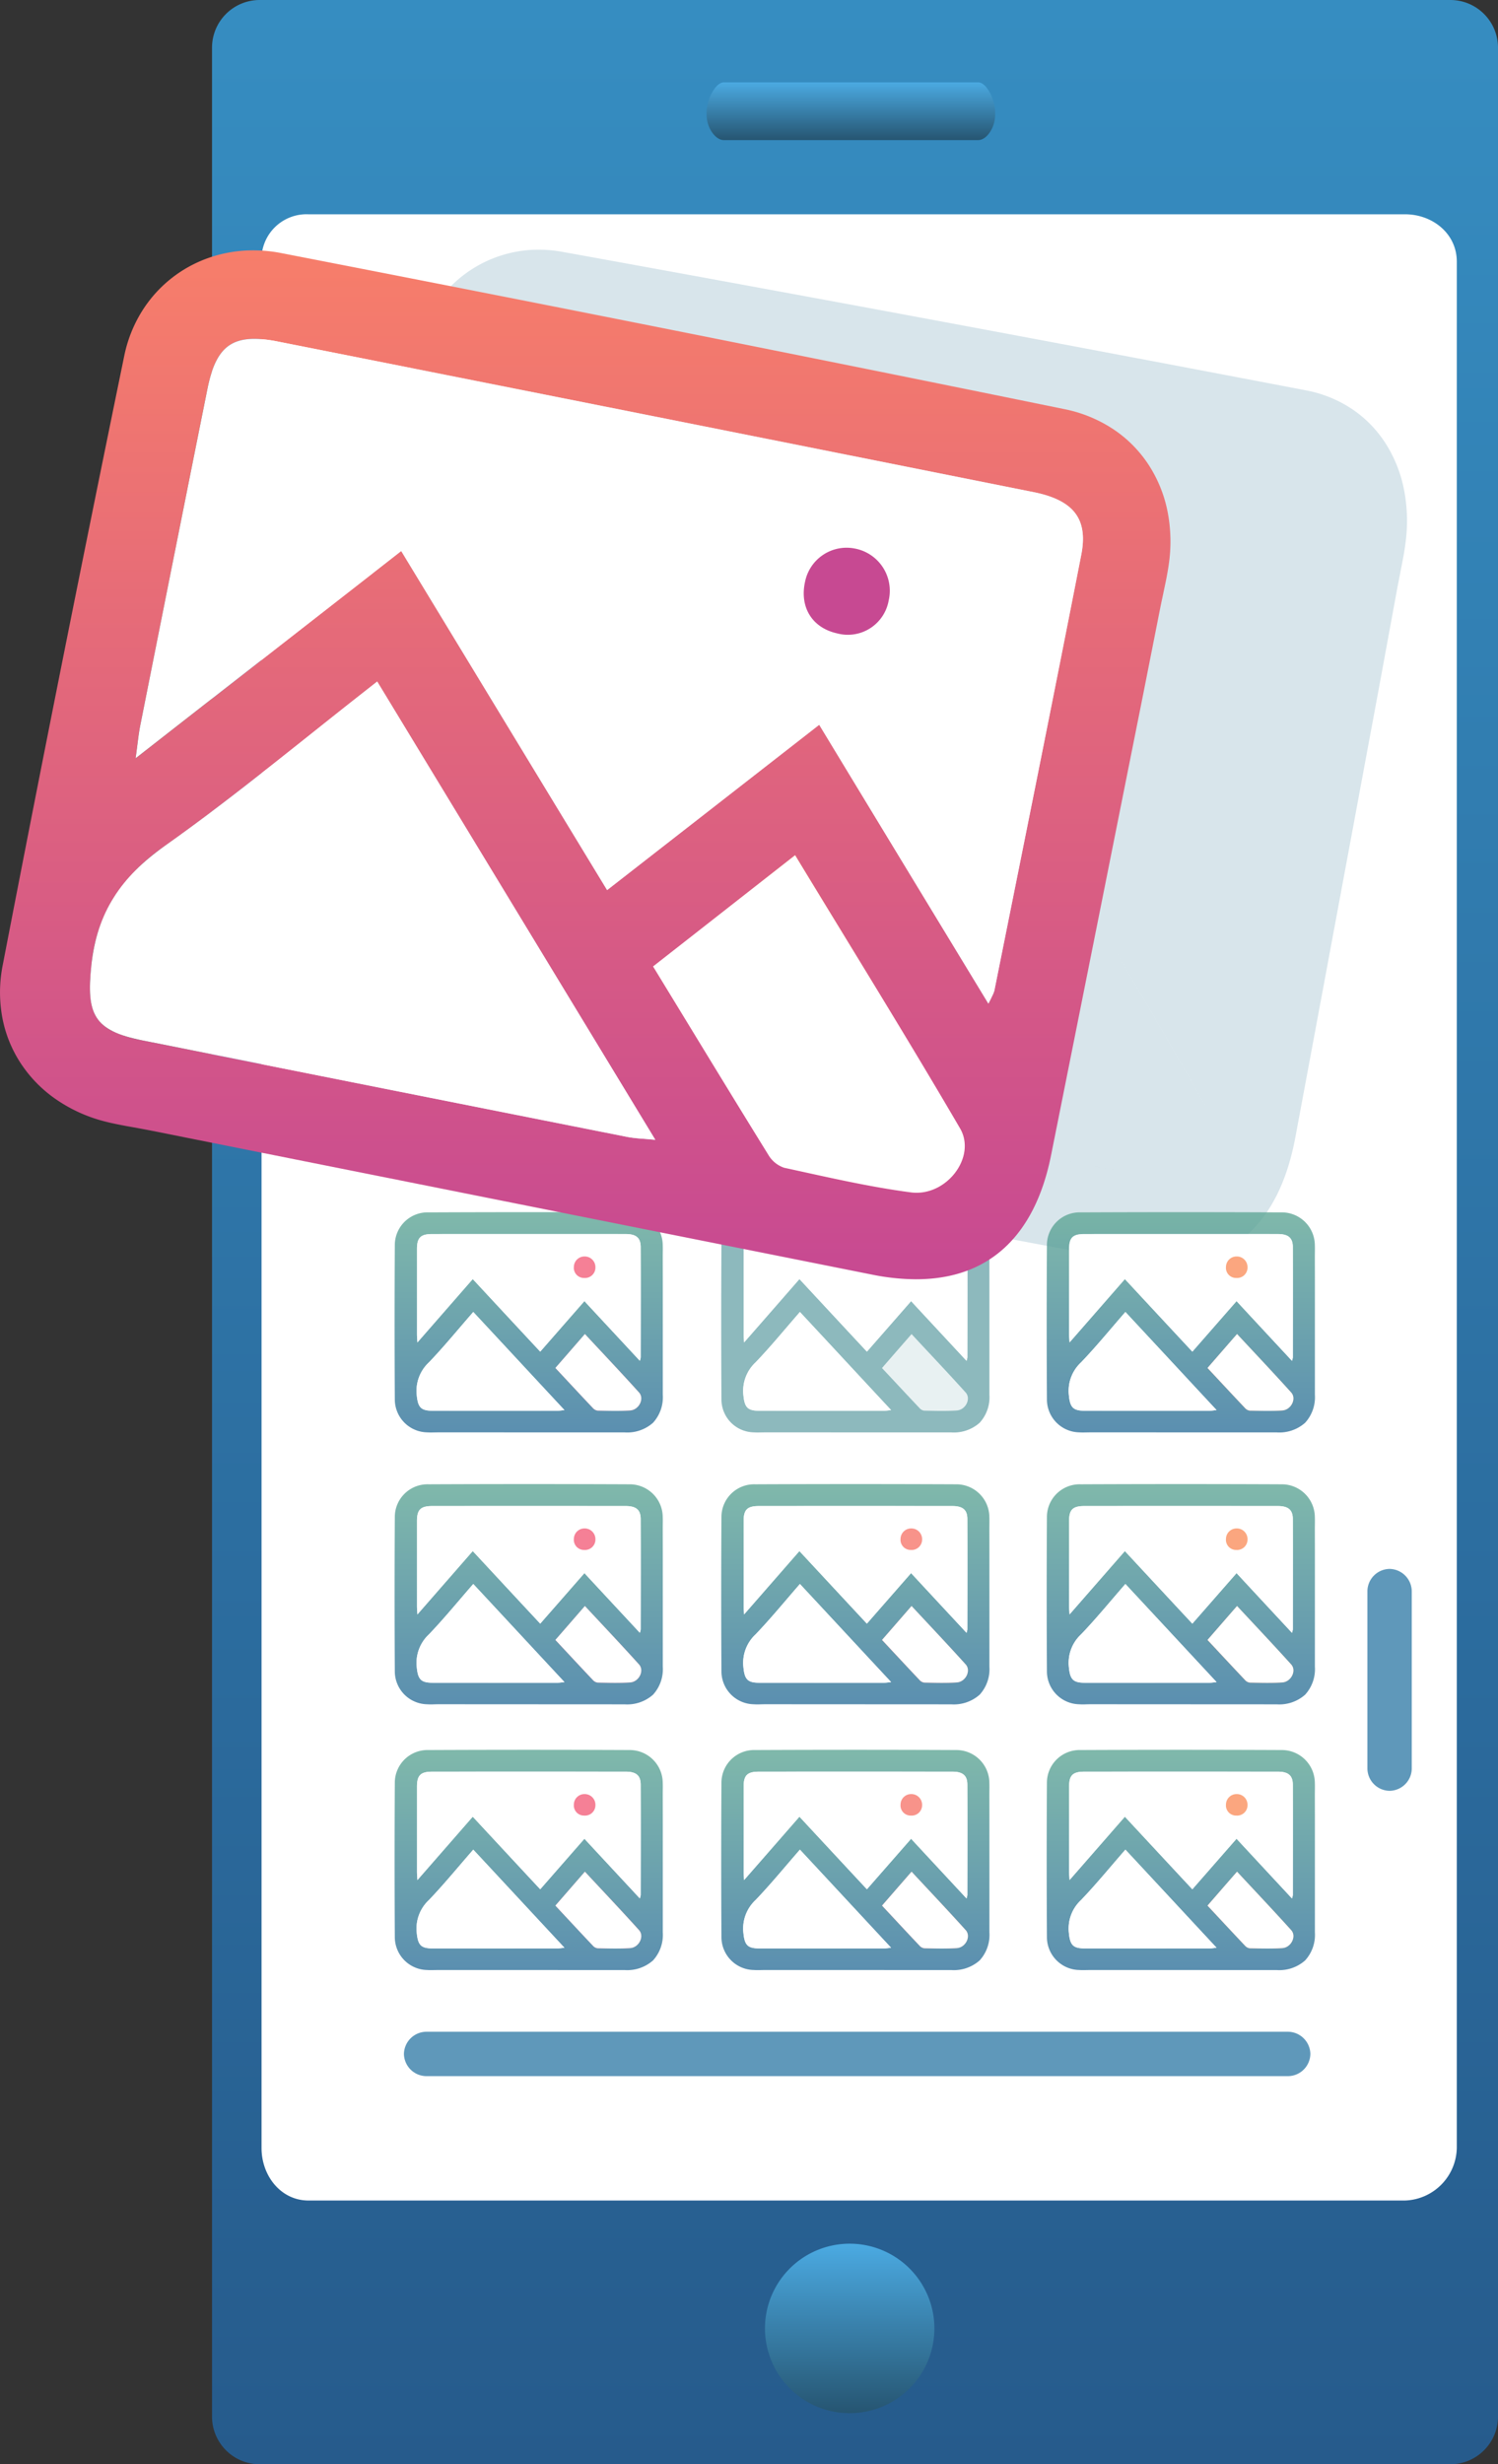 <svg xmlns="http://www.w3.org/2000/svg" xmlns:xlink="http://www.w3.org/1999/xlink" width="298.331" height="490.627" viewBox="0 0 298.331 490.627">
  <rect x="0" y="0" width="298.331" height="490.627" fill="#333333" stroke="none"/>
  <defs>
    <linearGradient id="linear-gradient" x1="0.5" x2="0.5" y2="1" gradientUnits="objectBoundingBox">
      <stop offset="0" stop-color="#368dc1"/>
      <stop offset="1" stop-color="#265b8c"/>
    </linearGradient>
    <linearGradient id="linear-gradient-2" x1="0.5" x2="0.5" y2="1" gradientUnits="objectBoundingBox">
      <stop offset="0" stop-color="#4baae2"/>
      <stop offset="1" stop-color="#265571"/>
    </linearGradient>
    <linearGradient id="linear-gradient-4" x1="-1.653" y1="13.826" x2="4.94" y2="-26.966" gradientUnits="objectBoundingBox">
      <stop offset="0" stop-color="#f15383"/>
      <stop offset="1" stop-color="#feaa50"/>
    </linearGradient>
    <linearGradient id="linear-gradient-6" x1="0.5" x2="0.5" y2="1" gradientUnits="objectBoundingBox">
      <stop offset="0" stop-color="#60a796"/>
      <stop offset="1" stop-color="#32739c"/>
    </linearGradient>
    <linearGradient id="linear-gradient-7" x1="0.045" y1="0.504" x2="4.454" y2="0.472" xlink:href="#linear-gradient-4"/>
    <linearGradient id="linear-gradient-8" x1="-7.772" y1="0.548" x2="47.092" y2="0.229" xlink:href="#linear-gradient-4"/>
    <linearGradient id="linear-gradient-9" x1="-22.905" y1="0.636" x2="31.96" y2="0.317" xlink:href="#linear-gradient-4"/>
    <linearGradient id="linear-gradient-11" x1="-2.387" y1="0.521" x2="2.022" y2="0.49" xlink:href="#linear-gradient-4"/>
    <linearGradient id="linear-gradient-12" x1="-38.035" y1="0.724" x2="16.83" y2="0.405" xlink:href="#linear-gradient-4"/>
    <linearGradient id="linear-gradient-14" x1="0.045" y1="0.504" x2="4.454" y2="0.473" xlink:href="#linear-gradient-4"/>
    <linearGradient id="linear-gradient-15" x1="-7.772" y1="0.548" x2="47.092" y2="0.229" xlink:href="#linear-gradient-4"/>
    <linearGradient id="linear-gradient-17" x1="-1.171" y1="0.512" x2="3.238" y2="0.481" xlink:href="#linear-gradient-4"/>
    <linearGradient id="linear-gradient-18" x1="-22.905" y1="0.636" x2="31.96" y2="0.317" xlink:href="#linear-gradient-4"/>
    <linearGradient id="linear-gradient-20" x1="-2.387" y1="0.521" x2="2.022" y2="0.49" xlink:href="#linear-gradient-4"/>
    <linearGradient id="linear-gradient-21" x1="-38.035" y1="0.724" x2="16.83" y2="0.405" xlink:href="#linear-gradient-4"/>
    <linearGradient id="linear-gradient-23" x1="0.045" y1="0.503" x2="4.454" y2="0.472" xlink:href="#linear-gradient-4"/>
    <linearGradient id="linear-gradient-24" x1="-7.772" y1="0.549" x2="47.092" y2="0.23" xlink:href="#linear-gradient-4"/>
    <linearGradient id="linear-gradient-26" x1="-1.171" y1="0.512" x2="3.238" y2="0.481" xlink:href="#linear-gradient-4"/>
    <linearGradient id="linear-gradient-27" x1="-22.905" y1="0.637" x2="31.96" y2="0.318" xlink:href="#linear-gradient-4"/>
    <linearGradient id="linear-gradient-29" x1="-2.387" y1="0.521" x2="2.022" y2="0.489" xlink:href="#linear-gradient-4"/>
    <linearGradient id="linear-gradient-30" x1="-38.035" y1="0.725" x2="16.83" y2="0.406" xlink:href="#linear-gradient-4"/>
    <linearGradient id="linear-gradient-31" x1="0.5" x2="0.5" y2="1" gradientUnits="objectBoundingBox">
      <stop offset="0" stop-color="#f77e6a"/>
      <stop offset="1" stop-color="#c74992"/>
    </linearGradient>
    <linearGradient id="linear-gradient-32" x1="0.531" y1="0.429" x2="0.66" y2="0.136" xlink:href="#linear-gradient-4"/>
  </defs>
  <g id="Raggruppa_66" data-name="Raggruppa 66" transform="translate(-1118.789 -2040.288)">
    <path id="Path" d="M256.107,481.138a9.492,9.492,0,0,1-9.493,9.489H9.493A9.492,9.492,0,0,1,0,481.138V9.489A9.492,9.492,0,0,1,9.493,0h237.12a9.492,9.492,0,0,1,9.493,9.489Z" transform="translate(1161.013 2040.288)" fill="url(#linear-gradient)"/>
    <path id="Path-2" data-name="Path" d="M238.04,384.994a10.679,10.679,0,0,1-10.311,10.459H9.35c-5.508,0-9.35-4.923-9.35-10.459V9.407A8.973,8.973,0,0,1,9.35,0H227.729c5.508,0,10.311,3.871,10.311,9.407Z" transform="translate(1170.874 2082.952)" fill="#fff"/>
    <path id="Path-3" data-name="Path" d="M57.461,5.965c0-2.553-1.7-5.965-3.352-5.965H3.4C1.758,0,0,3.411,0,5.965v.521c0,2.553,1.758,5,3.4,5H54.109c1.645,0,3.352-2.451,3.352-5Z" transform="translate(1259.513 2056.692)" fill="url(#linear-gradient-2)"/>
    <path id="Path-4" data-name="Path" d="M33.743,16.863A16.871,16.871,0,1,0,16.871,33.726,16.865,16.865,0,0,0,33.743,16.863Z" transform="translate(1271.132 2487.016)" fill="url(#linear-gradient-2)"/>
    <path id="Exclusion_52" data-name="Exclusion 52" d="M172.519,202h0a41.583,41.583,0,0,1-7.449-.725L28.587,175.808c-1.309-.242-2.517-.447-3.422-.6l-.025,0-.063-.01-.038-.007c-2.008-.339-3.742-.631-5.514-1.085a27.391,27.391,0,0,1-9.078-4.236,24.836,24.836,0,0,1-6.523-6.923,25.181,25.181,0,0,1-3.48-8.993A29.2,29.2,0,0,1,.5,143.5C7.586,104.032,15.2,63.022,23.138,21.606a28.491,28.491,0,0,1,3.239-8.821,26.064,26.064,0,0,1,5.617-6.822A24.56,24.56,0,0,1,48.086,0a26.671,26.671,0,0,1,4.682.427c49.627,8.98,99.456,18.26,148.1,27.581a24.663,24.663,0,0,1,9.3,3.8,23.461,23.461,0,0,1,6.632,6.867,26.627,26.627,0,0,1,3.617,9.188,32.66,32.66,0,0,1,.251,10.76c-.233,1.792-.577,3.5-.975,5.481l0,.01,0,.017,0,.025-.012.065-.007.031-.007.033-.011.058,0,.024,0,.008-.014.068-.006.028-.02.1c-.16.8-.36,1.791-.553,2.815l-3.315,18.033-1.215,6.556-2.262,12.167-.009.051-.231,1.243-.022.113-.616,3.312,0,.017c-4.949,26.641-9.08,48.836-12.631,67.851-1.538,8.256-4.565,14.6-9,18.866S179.531,202,172.519,202Zm-27.141-24.077h0a6.783,6.783,0,0,0,.827,1.07A7.3,7.3,0,0,1,145.378,177.923Zm-6.172-10.385h0c2.422,4.106,4.37,7.38,6.131,10.3-2.338-3.915-4.343-7.285-6.131-10.3Zm-21.251-2.419h0l.157.27.622,1.064.011.018.17.292c1.987,3.4,3.685,6.3,5.048,8.606l-.1-.173-.043-.073q-.165-.283-.332-.566l-.031-.053-.072-.122-.538-.917-.092-.157-.725-1.236-.041-.07C120.451,169.384,119.283,167.389,117.955,165.118ZM95.016,170.53l.075.014.468.087.027.006.76.142c7.728,1.441,15.028,2.8,22.372,4.161a23.322,23.322,0,0,0,3.1.3l-.138-.008h-.014a23.954,23.954,0,0,1-2.939-.286C110.848,173.482,102.8,171.981,95.016,170.53Zm67.876-31c7.277,12.355,12.939,22.051,18.669,32.2C175.411,160.811,168.966,149.835,162.892,139.529Zm-80.218,28.7h0l2.252.418ZM17.209,143.984c-.311,3.586-.222,5.884.3,7.683C16.989,149.847,16.9,147.549,17.209,143.984Zm53.944-58.65c-3.983,3.377-7.993,6.846-11.532,9.907l-.006,0-.033.028,0,0-.169.147-.043.037-.136.118-.152.131-.089.077-.018.015-.078.068c-4.526,3.917-9.655,8.356-14.7,12.581,5.045-4.226,10.031-8.539,14.853-12.711l.091-.079.057-.049.066-.057.048-.041.261-.226.1-.085.1-.083.007-.006.175-.151C63.377,92,67.266,88.632,71.153,85.335ZM166.8,60.544a9.131,9.131,0,0,1,1,6.329,8.569,8.569,0,0,1-3.978,5.947,8.6,8.6,0,0,0,3.988-5.937A9.157,9.157,0,0,0,166.8,60.544Z" transform="translate(1178 2090)" fill="#1d648a" opacity="0.17"/>
    <path id="Path-5" data-name="Path" d="M0,0C4.622.96,9.254,1.92,13.917,2.665,9.264,1.92,4.632.96,0,0Z" transform="translate(1330.305 2271.189)" opacity="0.17" fill="url(#linear-gradient-4)"/>
    <path id="Path-6" data-name="Path" d="M0,2.7A10.181,10.181,0,0,0,3.173,0,10.181,10.181,0,0,1,0,2.7Z" transform="translate(1355.139 2271.026)" opacity="0.17" fill="url(#linear-gradient-4)"/>
    <path id="Exclusion_55" data-name="Exclusion 55" d="M7.238,43.866c-.29,0-.525-.007-.74-.023A6.566,6.566,0,0,1,.047,37.26c-.062-10.194-.062-20.527,0-30.711A6.512,6.512,0,0,1,6.754.045c6.773-.03,13.5-.045,20-.045s13.224.015,20,.045A6.575,6.575,0,0,1,53.405,6.6c.019.419.014.829.008,1.3v.045c0,.221-.008.518-.008.862l.01,4.544V36.351a7.536,7.536,0,0,1-1.945,5.581,7.746,7.746,0,0,1-5.654,1.922l-36.87-.01c-.31,0-.591.005-.862.011l-.1,0C7.7,43.862,7.464,43.866,7.238,43.866ZM15.665,19.88c-.923,1.055-1.842,2.129-2.732,3.169-1.96,2.291-3.986,4.66-6.1,6.859a7.764,7.764,0,0,0-2.427,6.5c.25,2.678,1.027,3.13,3.236,3.13H32.43a6.85,6.85,0,0,0,.809-.066c.17-.02.362-.043.584-.064-5.97-6.416-11.621-12.5-17.6-18.933Zm22.143-2.171h0c3.824,4.125,7.55,8.133,11.038,11.885.031-.119.057-.215.08-.295l.015-.052a1.283,1.283,0,0,0,.07-.331q0-1.743.006-3.487v-.17c.01-5.977.021-12.154-.006-18.317,0-1.812-.888-2.585-2.971-2.585C38.4,4.353,32.273,4.35,26.761,4.35s-11.637,0-19.28.008c-2.287,0-3.021.724-3.021,2.979V24.313c0,.318.022.636.053,1.076l0,.064c.011.144.023.3.034.476,2.735-3.126,5.411-6.189,7.895-9.034l0-.006,1.56-1.787,1.56-1.787c4.273,4.6,8.542,9.2,13.437,14.451l3.973-4.543.305-.349.043-.049q2.236-2.555,4.475-5.116Z" transform="translate(1197.371 2281.625)" opacity="0.8" fill="url(#linear-gradient-6)"/>
    <path id="Path-7" data-name="Path" d="M14.881,15.219c-2.14.141-4.312.071-6.462.03a1.439,1.439,0,0,1-.912-.475C5.008,12.129,2.519,9.452,0,6.766,1.966,4.494,3.882,2.3,5.889,0,9.525,3.918,13.16,7.736,16.673,11.644,17.769,12.876,16.653,15.108,14.881,15.219Z" transform="translate(1229.392 2305.897)" opacity="0.8" fill="url(#linear-gradient-7)"/>
    <path id="Path-8" data-name="Path" d="M44.551,2.593c0-1.818-.922-2.585-2.97-2.585Q22.3-.008,3.021.008C.737.008,0,.735,0,2.987V19.973c0,.434.051.868.092,1.616,3.8-4.353,7.384-8.463,11.02-12.613,4.527,4.878,8.941,9.624,13.437,14.451,2.95-3.373,5.858-6.7,8.8-10.058,3.7,3.989,7.313,7.867,11.04,11.886a4.134,4.134,0,0,0,.164-.677C44.561,17.246,44.582,9.914,44.551,2.593Z" transform="translate(1201.832 2285.975)" fill="#fff"/>
    <path id="Path-9" data-name="Path" d="M2.07,4.282A2.019,2.019,0,0,1,0,2.06,2.11,2.11,0,0,1,2.121,0,2.135,2.135,0,0,1,4.293,2.181,2.071,2.071,0,0,1,2.07,4.282Z" transform="translate(1233.087 2290.446)" fill="#fff"/>
    <path id="Path-10" data-name="Path" d="M11.3,0C17.35,6.5,23.31,12.926,29.455,19.531c-.625.061-1.014.131-1.393.131q-12.4.015-24.785,0C.8,19.662.267,18.945.042,16.532a7.737,7.737,0,0,1,2.427-6.5C5.521,6.837,8.327,3.4,11.3,0Z" transform="translate(1201.749 2301.504)" fill="#fff"/>
    <path id="Path-11" data-name="Path" d="M5.879,0C9.525,3.918,13.14,7.736,16.663,11.644c1.106,1.232-.01,3.464-1.782,3.575-2.14.141-4.312.071-6.462.03a1.489,1.489,0,0,1-.912-.475C5,12.129,2.519,9.452,0,6.756,1.977,4.5,3.882,2.3,5.879,0Z" transform="translate(1229.392 2305.887)" fill="#fff"/>
    <path id="Path-12" data-name="Path" d="M4.293,2.181a2.071,2.071,0,0,1-2.222,2.1A2.019,2.019,0,0,1,0,2.06,2.11,2.11,0,0,1,2.121,0,2.135,2.135,0,0,1,4.293,2.181Z" transform="translate(1233.077 2290.446)" opacity="0.8" fill="url(#linear-gradient-8)"/>
    <path id="Exclusion_57" data-name="Exclusion 57" d="M7.238,43.866c-.29,0-.525-.007-.74-.023A6.566,6.566,0,0,1,.047,37.26c-.062-10.194-.062-20.527,0-30.711A6.512,6.512,0,0,1,6.754.045c6.773-.03,13.5-.045,20-.045s13.224.015,20,.045A6.575,6.575,0,0,1,53.405,6.6c.019.419.014.829.008,1.3v.045c0,.221-.008.518-.008.862l.01,4.544V36.351a7.536,7.536,0,0,1-1.945,5.581,7.746,7.746,0,0,1-5.654,1.922l-36.87-.01c-.31,0-.591.005-.862.011l-.1,0C7.7,43.862,7.464,43.866,7.238,43.866ZM15.675,19.88c-.923,1.055-1.842,2.129-2.732,3.169-1.96,2.291-3.986,4.66-6.1,6.859a7.764,7.764,0,0,0-2.427,6.5c.25,2.678,1.027,3.13,3.236,3.13H32.441a6.964,6.964,0,0,0,.807-.066c.171-.02.365-.043.586-.064-5.97-6.416-11.621-12.5-17.6-18.933Zm22.143-2.171h0c3.636,3.923,7.3,7.861,11.04,11.885.034-.132.065-.245.094-.348l0-.018a1.221,1.221,0,0,0,.064-.312q0-1.754.006-3.507v-.16c.011-6.54.018-12.432-.006-18.307,0-1.812-.889-2.585-2.971-2.585-7.641-.005-13.768-.008-19.28-.008s-11.637,0-19.28.008c-2.287,0-3.021.724-3.021,2.979-.007,3.8,0,7.623,0,11.315v.1q0,2.784,0,5.558c0,.318.022.636.053,1.076l0,.064c.011.144.023.3.034.476C7.3,22.8,9.974,19.739,12.458,16.894l0-.006,1.56-1.787,1.56-1.787c3.938,4.244,8.208,8.836,13.437,14.451l3.24-3.7,1.081-1.236q2.236-2.555,4.475-5.116Z" transform="translate(1262.419 2281.625)" fill="#71a8ac" opacity="0.8"/>
    <path id="Path-13" data-name="Path" d="M14.881,15.219c-2.14.141-4.312.071-6.462.03a1.439,1.439,0,0,1-.912-.475C5.008,12.129,2.519,9.452,0,6.766,1.966,4.494,3.882,2.3,5.889,0,9.525,3.918,13.16,7.736,16.673,11.644,17.769,12.876,16.663,15.108,14.881,15.219Z" transform="translate(1294.439 2305.897)" fill="#fff" opacity="0.8"/>
    <path id="Path-14" data-name="Path" d="M44.551,2.593c0-1.818-.922-2.585-2.97-2.585Q22.3-.008,3.021.008C.737.008,0,.735,0,2.987V19.973c0,.434.051.868.092,1.616,3.8-4.353,7.384-8.463,11.02-12.613,4.527,4.878,8.941,9.624,13.437,14.451,2.95-3.373,5.858-6.7,8.8-10.058,3.7,3.989,7.313,7.867,11.04,11.886a4.134,4.134,0,0,0,.164-.677C44.561,17.246,44.582,9.914,44.551,2.593Z" transform="translate(1266.89 2285.975)" fill="#fff"/>
    <path id="Path-15" data-name="Path" d="M2.07,4.282A2.019,2.019,0,0,1,0,2.06,2.11,2.11,0,0,1,2.121,0,2.135,2.135,0,0,1,4.293,2.181,2.066,2.066,0,0,1,2.07,4.282Z" transform="translate(1298.135 2290.446)" fill="#fff"/>
    <path id="Path-16" data-name="Path" d="M11.3,0C17.35,6.5,23.31,12.926,29.455,19.531c-.625.061-1,.131-1.393.131q-12.4.015-24.785,0C.8,19.662.267,18.945.042,16.532a7.737,7.737,0,0,1,2.427-6.5C5.531,6.837,8.337,3.4,11.3,0Z" transform="translate(1266.797 2301.504)" fill="#fff"/>
    <path id="Path-17" data-name="Path" d="M4.293,2.181a2.071,2.071,0,0,1-2.222,2.1A2.019,2.019,0,0,1,0,2.06,2.11,2.11,0,0,1,2.121,0,2.135,2.135,0,0,1,4.293,2.181Z" transform="translate(1298.136 2290.446)" opacity="0.8" fill="url(#linear-gradient-9)"/>
    <path id="Exclusion_59" data-name="Exclusion 59" d="M7.238,43.866c-.29,0-.525-.007-.74-.023A6.566,6.566,0,0,1,.047,37.26c-.062-10.194-.062-20.527,0-30.711A6.512,6.512,0,0,1,6.754.045c6.773-.03,13.5-.045,20-.045s13.224.015,20,.045A6.575,6.575,0,0,1,53.405,6.6c.019.419.014.829.008,1.3v.045c0,.221-.008.518-.008.862l.01,4.544V36.351a7.536,7.536,0,0,1-1.945,5.581,7.746,7.746,0,0,1-5.654,1.922l-36.87-.01c-.31,0-.591.005-.862.011l-.1,0C7.7,43.862,7.464,43.866,7.238,43.866ZM15.675,19.88c-.923,1.055-1.842,2.129-2.732,3.169-1.96,2.291-3.986,4.66-6.1,6.859a7.764,7.764,0,0,0-2.427,6.5c.25,2.678,1.027,3.13,3.236,3.13H32.441a6.756,6.756,0,0,0,.788-.065c.177-.021.374-.044.605-.066-5.97-6.416-11.621-12.5-17.6-18.933Zm22.132-2.171h0c3.824,4.125,7.55,8.133,11.038,11.885.031-.119.057-.215.08-.295l.015-.052a1.283,1.283,0,0,0,.07-.331q0-1.743.006-3.487v-.17c.01-5.977.021-12.154-.006-18.317,0-1.812-.888-2.585-2.971-2.585C38.4,4.353,32.273,4.35,26.761,4.35s-11.637,0-19.28.008c-2.287,0-3.021.724-3.021,2.979V24.313c0,.318.022.636.053,1.076l0,.064c.011.144.023.3.034.476,2.735-3.126,5.411-6.189,7.895-9.034l0-.006,1.56-1.787,1.56-1.787c4.273,4.6,8.542,9.2,13.437,14.451l3.973-4.543.305-.349.043-.049q2.236-2.555,4.475-5.116Z" transform="translate(1327.238 2281.625)" opacity="0.8" fill="url(#linear-gradient-6)"/>
    <path id="Path-18" data-name="Path" d="M14.881,15.219c-2.14.141-4.312.071-6.462.03a1.439,1.439,0,0,1-.912-.475C5.008,12.129,2.519,9.452,0,6.766,1.966,4.494,3.882,2.3,5.889,0,9.525,3.918,13.16,7.736,16.673,11.644,17.769,12.876,16.653,15.108,14.881,15.219Z" transform="translate(1359.259 2305.897)" opacity="0.8" fill="url(#linear-gradient-11)"/>
    <path id="Path-19" data-name="Path" d="M44.551,2.593c0-1.818-.922-2.585-2.97-2.585Q22.3-.008,3.021.008C.737.008,0,.735,0,2.987V19.973c0,.434.051.868.092,1.616,3.8-4.353,7.384-8.463,11.02-12.613,4.527,4.878,8.941,9.624,13.437,14.451,2.95-3.373,5.858-6.7,8.8-10.058,3.7,3.989,7.313,7.867,11.04,11.886a4.134,4.134,0,0,0,.164-.677C44.551,17.246,44.572,9.914,44.551,2.593Z" transform="translate(1331.709 2285.975)" fill="#fff"/>
    <path id="Path-20" data-name="Path" d="M2.07,4.282A2.019,2.019,0,0,1,0,2.06,2.11,2.11,0,0,1,2.121,0,2.135,2.135,0,0,1,4.293,2.181,2.066,2.066,0,0,1,2.07,4.282Z" transform="translate(1362.955 2290.446)" fill="#fff"/>
    <path id="Path-21" data-name="Path" d="M11.3,0C17.35,6.5,23.31,12.926,29.455,19.531c-.625.061-1,.131-1.393.131q-12.4.015-24.785,0C.8,19.662.267,18.945.042,16.532a7.737,7.737,0,0,1,2.427-6.5C5.531,6.837,8.327,3.4,11.3,0Z" transform="translate(1331.616 2301.504)" fill="#fff"/>
    <path id="Path-22" data-name="Path" d="M5.879,0C9.525,3.918,13.14,7.736,16.663,11.644c1.106,1.232-.01,3.464-1.782,3.575-2.14.141-4.312.071-6.462.03a1.489,1.489,0,0,1-.912-.475C5,12.129,2.519,9.452,0,6.756,1.966,4.5,3.871,2.3,5.879,0Z" transform="translate(1359.27 2305.887)" fill="#fff"/>
    <path id="Path-23" data-name="Path" d="M4.293,2.181a2.071,2.071,0,0,1-2.222,2.1A2.019,2.019,0,0,1,0,2.06,2.11,2.11,0,0,1,2.121,0,2.129,2.129,0,0,1,4.293,2.181Z" transform="translate(1362.944 2290.446)" opacity="0.8" fill="url(#linear-gradient-12)"/>
    <path id="Exclusion_61" data-name="Exclusion 61" d="M7.238,43.866c-.29,0-.525-.007-.74-.023A6.566,6.566,0,0,1,.047,37.26c-.062-10.194-.062-20.527,0-30.711A6.512,6.512,0,0,1,6.754.045c6.773-.03,13.5-.045,20-.045s13.224.015,20,.045A6.576,6.576,0,0,1,53.405,6.6c.019.419.014.829.008,1.3v.045c0,.221-.008.518-.008.862l.01,4.544v23a7.537,7.537,0,0,1-1.945,5.582,7.746,7.746,0,0,1-5.654,1.922l-36.87-.02c-.31,0-.591.005-.862.011l-.1,0C7.7,43.862,7.464,43.866,7.238,43.866ZM15.665,19.9c-.922,1.053-1.841,2.127-2.729,3.166-1.961,2.293-3.988,4.662-6.1,6.862a7.764,7.764,0,0,0-2.427,6.5c.25,2.678,1.027,3.13,3.236,3.13H32.43a6.849,6.849,0,0,0,.809-.066c.17-.02.362-.043.584-.064C27.447,32.577,21.107,25.756,15.665,19.9Zm22.143-2.172h0c3.562,3.845,7.061,7.608,10.765,11.592l.273.294c.031-.119.057-.215.08-.295l.015-.052a1.283,1.283,0,0,0,.07-.331q0-1.74.006-3.479v-.178c.01-5.977.021-12.155-.006-18.317,0-1.812-.888-2.586-2.971-2.586-7.641-.005-13.768-.008-19.28-.008s-11.637,0-19.28.008c-2.287,0-3.021.724-3.021,2.98V24.333c0,.318.022.636.053,1.076l0,.064c.011.144.023.3.034.476,2.735-3.126,5.411-6.189,7.895-9.034l0-.006,1.56-1.787,1.56-1.787c4.273,4.6,8.542,9.2,13.437,14.451L32.582,23.7l.721-.824,2.941-3.362.054-.062,1.508-1.725Z" transform="translate(1197.371 2335.764)" opacity="0.8" fill="url(#linear-gradient-6)"/>
    <path id="Path-24" data-name="Path" d="M14.881,15.219c-2.14.141-4.312.071-6.462.03a1.439,1.439,0,0,1-.912-.475C5.008,12.129,2.519,9.452,0,6.766,1.966,4.494,3.882,2.3,5.889,0,9.525,3.918,13.16,7.736,16.673,11.644,17.769,12.876,16.653,15.108,14.881,15.219Z" transform="translate(1229.392 2360.046)" opacity="0.8" fill="url(#linear-gradient-14)"/>
    <path id="Path-25" data-name="Path" d="M44.551,2.593c0-1.818-.922-2.585-2.97-2.585Q22.3-.008,3.021.008C.737.008,0,.735,0,2.987V19.973c0,.434.051.868.092,1.616,3.8-4.353,7.384-8.463,11.02-12.613,4.527,4.878,8.941,9.624,13.437,14.451,2.95-3.373,5.858-6.7,8.8-10.058,3.7,3.989,7.313,7.867,11.04,11.886a4.134,4.134,0,0,0,.164-.677C44.561,17.246,44.582,9.914,44.551,2.593Z" transform="translate(1201.832 2340.124)" fill="#fff"/>
    <path id="Path-26" data-name="Path" d="M2.07,4.282A2.019,2.019,0,0,1,0,2.06,2.11,2.11,0,0,1,2.121,0,2.135,2.135,0,0,1,4.293,2.181,2.071,2.071,0,0,1,2.07,4.282Z" transform="translate(1233.087 2344.595)" fill="#fff"/>
    <path id="Path-27" data-name="Path" d="M11.3,0C17.35,6.5,23.31,12.926,29.455,19.531c-.625.061-1.014.131-1.393.131q-12.4.015-24.785,0C.8,19.662.267,18.945.042,16.532a7.737,7.737,0,0,1,2.427-6.5C5.521,6.837,8.327,3.4,11.3,0Z" transform="translate(1201.749 2355.653)" fill="#fff"/>
    <path id="Path-28" data-name="Path" d="M5.879,0C9.525,3.918,13.14,7.736,16.663,11.644c1.106,1.232-.01,3.464-1.782,3.575-2.14.141-4.312.071-6.462.03a1.489,1.489,0,0,1-.912-.475C5,12.129,2.519,9.452,0,6.756,1.977,4.5,3.882,2.3,5.879,0Z" transform="translate(1229.392 2360.036)" fill="#fff"/>
    <path id="Path-29" data-name="Path" d="M4.293,2.181a2.071,2.071,0,0,1-2.222,2.1A2.019,2.019,0,0,1,0,2.06,2.11,2.11,0,0,1,2.121,0,2.135,2.135,0,0,1,4.293,2.181Z" transform="translate(1233.077 2344.595)" opacity="0.8" fill="url(#linear-gradient-15)"/>
    <path id="Exclusion_63" data-name="Exclusion 63" d="M7.238,43.866c-.29,0-.525-.007-.74-.023A6.566,6.566,0,0,1,.047,37.26c-.062-10.194-.062-20.527,0-30.711A6.512,6.512,0,0,1,6.754.045c6.773-.03,13.5-.045,20-.045s13.224.015,20,.045A6.576,6.576,0,0,1,53.405,6.6c.019.419.014.829.008,1.3v.045c0,.221-.008.518-.008.862l.01,4.544v23a7.537,7.537,0,0,1-1.945,5.582,7.746,7.746,0,0,1-5.654,1.922l-36.87-.02c-.31,0-.591.005-.862.011l-.1,0C7.7,43.862,7.464,43.866,7.238,43.866ZM15.675,19.9c-.922,1.053-1.841,2.127-2.729,3.166-1.961,2.293-3.988,4.662-6.1,6.862a7.764,7.764,0,0,0-2.427,6.5c.25,2.678,1.027,3.13,3.236,3.13H32.441a6.967,6.967,0,0,0,.807-.066c.171-.02.365-.043.586-.064C27.457,32.577,21.117,25.756,15.675,19.9Zm22.143-2.172h0c3.79,4.091,7.532,8.115,11.04,11.886.034-.132.065-.245.094-.348l0-.018a1.221,1.221,0,0,0,.064-.312q0-1.75.006-3.5V25.27c.011-6.539.018-12.43-.006-18.307,0-1.812-.889-2.586-2.971-2.586-7.641-.005-13.768-.008-19.28-.008s-11.637,0-19.28.008c-2.287,0-3.021.724-3.021,2.98-.007,3.8,0,7.614,0,11.305v.014q0,2.829,0,5.657c0,.318.022.636.053,1.076l0,.064c.011.144.023.3.034.476,2.735-3.126,5.411-6.189,7.895-9.034l0-.006,1.56-1.787,1.56-1.787c3.938,4.244,8.208,8.836,13.437,14.451l.958-1.1,3.275-3.744.06-.069,2.941-3.362.054-.062,1.508-1.725Z" transform="translate(1262.419 2335.764)" opacity="0.8" fill="url(#linear-gradient-6)"/>
    <path id="Path-30" data-name="Path" d="M14.881,15.219c-2.14.141-4.312.071-6.462.03a1.439,1.439,0,0,1-.912-.475C5.008,12.129,2.519,9.452,0,6.766,1.966,4.494,3.882,2.3,5.889,0,9.525,3.918,13.16,7.736,16.673,11.644,17.769,12.876,16.663,15.108,14.881,15.219Z" transform="translate(1294.439 2360.046)" opacity="0.8" fill="url(#linear-gradient-17)"/>
    <path id="Path-31" data-name="Path" d="M44.551,2.593c0-1.818-.922-2.585-2.97-2.585Q22.3-.008,3.021.008C.737.008,0,.735,0,2.987V19.973c0,.434.051.868.092,1.616,3.8-4.353,7.384-8.463,11.02-12.613,4.527,4.878,8.941,9.624,13.437,14.451,2.95-3.373,5.858-6.7,8.8-10.058,3.7,3.989,7.313,7.867,11.04,11.886a4.134,4.134,0,0,0,.164-.677C44.561,17.246,44.582,9.914,44.551,2.593Z" transform="translate(1266.89 2340.124)" fill="#fff"/>
    <path id="Path-32" data-name="Path" d="M2.07,4.282A2.019,2.019,0,0,1,0,2.06,2.11,2.11,0,0,1,2.121,0,2.135,2.135,0,0,1,4.293,2.181,2.066,2.066,0,0,1,2.07,4.282Z" transform="translate(1298.135 2344.595)" fill="#fff"/>
    <path id="Path-33" data-name="Path" d="M11.3,0C17.35,6.5,23.31,12.926,29.455,19.531c-.625.061-1,.131-1.393.131q-12.4.015-24.785,0C.8,19.662.267,18.945.042,16.532a7.737,7.737,0,0,1,2.427-6.5C5.531,6.837,8.337,3.4,11.3,0Z" transform="translate(1266.797 2355.653)" fill="#fff"/>
    <path id="Path-34" data-name="Path" d="M5.879,0C9.525,3.918,13.14,7.736,16.663,11.644c1.106,1.232-.01,3.464-1.782,3.575-2.14.141-4.312.071-6.462.03a1.489,1.489,0,0,1-.912-.475C5,12.129,2.519,9.452,0,6.756,1.966,4.5,3.882,2.3,5.879,0Z" transform="translate(1294.45 2360.036)" fill="#fff"/>
    <path id="Path-35" data-name="Path" d="M4.293,2.181a2.071,2.071,0,0,1-2.222,2.1A2.019,2.019,0,0,1,0,2.06,2.11,2.11,0,0,1,2.121,0,2.135,2.135,0,0,1,4.293,2.181Z" transform="translate(1298.136 2344.595)" opacity="0.8" fill="url(#linear-gradient-18)"/>
    <path id="Exclusion_65" data-name="Exclusion 65" d="M7.238,43.866c-.29,0-.525-.007-.74-.023A6.566,6.566,0,0,1,.047,37.26c-.062-10.194-.062-20.527,0-30.711A6.512,6.512,0,0,1,6.754.045c6.773-.03,13.5-.045,20-.045s13.224.015,20,.045A6.576,6.576,0,0,1,53.405,6.6c.019.419.014.829.008,1.3v.045c0,.221-.008.518-.008.862l.01,4.544v23a7.537,7.537,0,0,1-1.945,5.582,7.746,7.746,0,0,1-5.654,1.922l-36.87-.02c-.31,0-.591.005-.862.011l-.1,0C7.7,43.862,7.464,43.866,7.238,43.866ZM15.675,19.9c-.922,1.053-1.841,2.127-2.729,3.166-1.961,2.293-3.988,4.662-6.1,6.862a7.764,7.764,0,0,0-2.427,6.5c.25,2.678,1.027,3.13,3.236,3.13H32.441a6.758,6.758,0,0,0,.788-.065c.177-.021.374-.044.605-.066C27.457,32.577,21.117,25.756,15.675,19.9Zm22.132-2.172h0c3.562,3.845,7.061,7.608,10.765,11.592l.273.294c.031-.119.057-.215.08-.295l.015-.052a1.283,1.283,0,0,0,.07-.331q0-1.74.006-3.479v-.178c.01-5.977.021-12.155-.006-18.317,0-1.812-.888-2.586-2.971-2.586-7.641-.005-13.768-.008-19.28-.008s-11.637,0-19.28.008c-2.287,0-3.021.724-3.021,2.98V24.333c0,.318.022.636.053,1.076l0,.064c.011.144.023.3.034.476,2.735-3.126,5.411-6.189,7.895-9.034l0-.006,1.56-1.787,1.56-1.787c4.273,4.6,8.542,9.2,13.437,14.451L32.582,23.7l.721-.824,2.941-3.362.054-.062,1.508-1.725Z" transform="translate(1327.238 2335.764)" opacity="0.8" fill="url(#linear-gradient-6)"/>
    <path id="Path-36" data-name="Path" d="M14.881,15.219c-2.14.141-4.312.071-6.462.03a1.439,1.439,0,0,1-.912-.475C5.008,12.129,2.519,9.452,0,6.766,1.966,4.494,3.882,2.3,5.889,0,9.525,3.918,13.16,7.736,16.673,11.644,17.769,12.876,16.653,15.108,14.881,15.219Z" transform="translate(1359.259 2360.046)" opacity="0.8" fill="url(#linear-gradient-20)"/>
    <path id="Path-37" data-name="Path" d="M44.551,2.593c0-1.818-.922-2.585-2.97-2.585Q22.3-.008,3.021.008C.737.008,0,.735,0,2.987V19.973c0,.434.051.868.092,1.616,3.8-4.353,7.384-8.463,11.02-12.613,4.527,4.878,8.941,9.624,13.437,14.451,2.95-3.373,5.858-6.7,8.8-10.058,3.7,3.989,7.313,7.867,11.04,11.886a4.134,4.134,0,0,0,.164-.677C44.551,17.246,44.572,9.914,44.551,2.593Z" transform="translate(1331.709 2340.124)" fill="#fff"/>
    <path id="Path-38" data-name="Path" d="M2.07,4.282A2.019,2.019,0,0,1,0,2.06,2.11,2.11,0,0,1,2.121,0,2.135,2.135,0,0,1,4.293,2.181,2.066,2.066,0,0,1,2.07,4.282Z" transform="translate(1362.955 2344.595)" fill="#fff"/>
    <path id="Path-39" data-name="Path" d="M11.3,0C17.35,6.5,23.31,12.926,29.455,19.531c-.625.061-1,.131-1.393.131q-12.4.015-24.785,0C.8,19.662.267,18.945.042,16.532a7.737,7.737,0,0,1,2.427-6.5C5.531,6.837,8.327,3.4,11.3,0Z" transform="translate(1331.616 2355.653)" fill="#fff"/>
    <path id="Path-40" data-name="Path" d="M5.879,0C9.525,3.918,13.14,7.736,16.663,11.644c1.106,1.232-.01,3.464-1.782,3.575-2.14.141-4.312.071-6.462.03a1.489,1.489,0,0,1-.912-.475C5,12.129,2.519,9.452,0,6.756,1.966,4.5,3.871,2.3,5.879,0Z" transform="translate(1359.27 2360.036)" fill="#fff"/>
    <path id="Path-41" data-name="Path" d="M4.293,2.181a2.071,2.071,0,0,1-2.222,2.1A2.019,2.019,0,0,1,0,2.06,2.11,2.11,0,0,1,2.121,0,2.129,2.129,0,0,1,4.293,2.181Z" transform="translate(1362.944 2344.595)" opacity="0.8" fill="url(#linear-gradient-21)"/>
    <path id="Exclusion_67" data-name="Exclusion 67" d="M7.238,43.866c-.29,0-.525-.007-.74-.023A6.566,6.566,0,0,1,.047,37.26c-.062-10.194-.062-20.527,0-30.711A6.512,6.512,0,0,1,6.754.045c6.773-.03,13.5-.045,20-.045s13.224.015,20,.045A6.575,6.575,0,0,1,53.405,6.6c.019.419.014.829.008,1.3v.045c0,.221-.008.518-.008.862l.01,4.544V36.351a7.536,7.536,0,0,1-1.945,5.581,7.746,7.746,0,0,1-5.654,1.922l-36.87-.01c-.31,0-.591.005-.862.011l-.1,0C7.7,43.862,7.464,43.866,7.238,43.866ZM15.665,19.88c-.923,1.055-1.842,2.129-2.732,3.169-1.96,2.291-3.986,4.66-6.1,6.859a7.764,7.764,0,0,0-2.427,6.5c.25,2.678,1.027,3.13,3.236,3.13H32.43a6.85,6.85,0,0,0,.809-.066c.17-.02.362-.043.584-.064-5.97-6.416-11.621-12.5-17.6-18.933Zm22.143-2.171h0c3.824,4.125,7.55,8.133,11.038,11.885.031-.119.057-.215.08-.295l.015-.052a1.283,1.283,0,0,0,.07-.331q0-1.743.006-3.487v-.17c.01-5.977.021-12.154-.006-18.317,0-1.812-.888-2.585-2.971-2.585C38.4,4.353,32.273,4.35,26.761,4.35s-11.637,0-19.28.008c-2.287,0-3.021.724-3.021,2.979V24.313c0,.318.022.636.053,1.076l0,.064c.011.144.023.3.034.476,2.735-3.126,5.411-6.189,7.895-9.034l0-.006,1.56-1.787,1.56-1.787c4.273,4.6,8.542,9.2,13.437,14.451l3.973-4.543.305-.349.043-.049q2.236-2.555,4.475-5.116Z" transform="translate(1197.371 2388.671)" opacity="0.8" fill="url(#linear-gradient-6)"/>
    <path id="Path-42" data-name="Path" d="M14.881,15.219c-2.14.141-4.312.071-6.462.03a1.439,1.439,0,0,1-.912-.475C5.008,12.129,2.519,9.452,0,6.766,1.966,4.494,3.882,2.3,5.889,0,9.525,3.918,13.16,7.736,16.673,11.644,17.769,12.876,16.653,15.108,14.881,15.219Z" transform="translate(1229.392 2412.933)" opacity="0.8" fill="url(#linear-gradient-23)"/>
    <path id="Path-43" data-name="Path" d="M44.551,2.593c0-1.818-.922-2.585-2.97-2.585Q22.3-.008,3.021.008C.737.008,0,.735,0,2.987V19.973c0,.434.051.868.092,1.616,3.8-4.353,7.384-8.463,11.02-12.613,4.527,4.878,8.941,9.624,13.437,14.451,2.95-3.373,5.858-6.7,8.8-10.058,3.7,3.989,7.313,7.867,11.04,11.886a4.134,4.134,0,0,0,.164-.677C44.561,17.246,44.582,9.914,44.551,2.593Z" transform="translate(1201.832 2393.011)" fill="#fff"/>
    <path id="Path-44" data-name="Path" d="M2.07,4.282A2.019,2.019,0,0,1,0,2.06,2.11,2.11,0,0,1,2.121,0,2.135,2.135,0,0,1,4.293,2.181,2.071,2.071,0,0,1,2.07,4.282Z" transform="translate(1233.087 2397.482)" fill="#fff"/>
    <path id="Path-45" data-name="Path" d="M11.3,0C17.35,6.5,23.31,12.926,29.455,19.531c-.625.061-1.014.131-1.393.131q-12.4.015-24.785,0C.8,19.662.267,18.945.042,16.532a7.737,7.737,0,0,1,2.427-6.5C5.521,6.827,8.327,3.393,11.3,0Z" transform="translate(1201.749 2408.55)" fill="#fff"/>
    <path id="Path-46" data-name="Path" d="M5.879,0C9.525,3.918,13.14,7.736,16.663,11.644c1.106,1.232-.01,3.464-1.782,3.575-2.14.141-4.312.071-6.462.03a1.489,1.489,0,0,1-.912-.475C5,12.129,2.519,9.452,0,6.756,1.977,4.494,3.882,2.292,5.879,0Z" transform="translate(1229.392 2412.933)" fill="#fff"/>
    <path id="Path-47" data-name="Path" d="M4.293,2.181a2.071,2.071,0,0,1-2.222,2.1A2.019,2.019,0,0,1,0,2.06,2.11,2.11,0,0,1,2.121,0,2.141,2.141,0,0,1,4.293,2.181Z" transform="translate(1233.077 2397.482)" opacity="0.8" fill="url(#linear-gradient-24)"/>
    <path id="Exclusion_69" data-name="Exclusion 69" d="M7.238,43.866c-.29,0-.525-.007-.74-.023A6.566,6.566,0,0,1,.047,37.26c-.062-10.194-.062-20.527,0-30.711A6.512,6.512,0,0,1,6.754.045c6.773-.03,13.5-.045,20-.045s13.224.015,20,.045A6.575,6.575,0,0,1,53.405,6.6c.019.419.014.829.008,1.3v.045c0,.221-.008.518-.008.862l.01,4.544V36.351a7.536,7.536,0,0,1-1.945,5.581,7.746,7.746,0,0,1-5.654,1.922l-36.87-.01c-.31,0-.591.005-.862.011l-.1,0C7.7,43.862,7.464,43.866,7.238,43.866ZM15.675,19.88c-.923,1.055-1.842,2.129-2.732,3.169-1.96,2.291-3.986,4.66-6.1,6.859a7.764,7.764,0,0,0-2.427,6.5c.25,2.678,1.027,3.13,3.236,3.13H32.441a6.964,6.964,0,0,0,.807-.066c.171-.02.365-.043.586-.064-5.97-6.416-11.621-12.5-17.6-18.933Zm22.143-2.171h0c3.636,3.923,7.3,7.861,11.04,11.885.034-.132.065-.245.094-.348l0-.018a1.221,1.221,0,0,0,.064-.312q0-1.754.006-3.507v-.16c.011-6.54.018-12.432-.006-18.307,0-1.812-.889-2.585-2.971-2.585-7.641-.005-13.768-.008-19.28-.008s-11.637,0-19.28.008c-2.287,0-3.021.724-3.021,2.979-.007,3.8,0,7.615,0,11.305v.027q0,2.824,0,5.643c0,.318.022.636.053,1.076l0,.064c.011.144.023.3.034.476C7.3,22.8,9.974,19.739,12.458,16.894l0-.006,1.56-1.787,1.56-1.787c3.938,4.244,8.208,8.836,13.437,14.451l3.24-3.7,1.081-1.236q2.236-2.555,4.475-5.116Z" transform="translate(1262.419 2388.671)" opacity="0.8" fill="url(#linear-gradient-6)"/>
    <path id="Path-48" data-name="Path" d="M14.881,15.219c-2.14.141-4.312.071-6.462.03a1.439,1.439,0,0,1-.912-.475C5.008,12.129,2.519,9.452,0,6.766,1.966,4.494,3.882,2.3,5.889,0,9.525,3.918,13.16,7.736,16.673,11.644,17.769,12.876,16.663,15.108,14.881,15.219Z" transform="translate(1294.439 2412.933)" opacity="0.8" fill="url(#linear-gradient-26)"/>
    <path id="Path-49" data-name="Path" d="M44.551,2.593c0-1.818-.922-2.585-2.97-2.585Q22.3-.008,3.021.008C.737.008,0,.735,0,2.987V19.973c0,.434.051.868.092,1.616,3.8-4.353,7.384-8.463,11.02-12.613,4.527,4.878,8.941,9.624,13.437,14.451,2.95-3.373,5.858-6.7,8.8-10.058,3.7,3.989,7.313,7.867,11.04,11.886a4.134,4.134,0,0,0,.164-.677C44.561,17.246,44.582,9.914,44.551,2.593Z" transform="translate(1266.89 2393.011)" fill="#fff"/>
    <path id="Path-50" data-name="Path" d="M2.07,4.282A2.019,2.019,0,0,1,0,2.06,2.11,2.11,0,0,1,2.121,0,2.135,2.135,0,0,1,4.293,2.181,2.066,2.066,0,0,1,2.07,4.282Z" transform="translate(1298.135 2397.482)" fill="#fff"/>
    <path id="Path-51" data-name="Path" d="M11.3,0C17.35,6.5,23.31,12.926,29.455,19.531c-.625.061-1,.131-1.393.131q-12.4.015-24.785,0C.8,19.662.267,18.945.042,16.532a7.737,7.737,0,0,1,2.427-6.5C5.531,6.827,8.337,3.393,11.3,0Z" transform="translate(1266.797 2408.55)" fill="#fff"/>
    <path id="Path-52" data-name="Path" d="M5.879,0C9.525,3.918,13.14,7.736,16.663,11.644c1.106,1.232-.01,3.464-1.782,3.575-2.14.141-4.312.071-6.462.03a1.489,1.489,0,0,1-.912-.475C5,12.129,2.519,9.452,0,6.756,1.966,4.494,3.882,2.292,5.879,0Z" transform="translate(1294.45 2412.933)" fill="#fff"/>
    <path id="Path-53" data-name="Path" d="M4.293,2.181a2.071,2.071,0,0,1-2.222,2.1A2.019,2.019,0,0,1,0,2.06,2.11,2.11,0,0,1,2.121,0,2.141,2.141,0,0,1,4.293,2.181Z" transform="translate(1298.136 2397.482)" opacity="0.8" fill="url(#linear-gradient-27)"/>
    <path id="Exclusion_71" data-name="Exclusion 71" d="M7.238,43.866c-.29,0-.525-.007-.74-.023A6.566,6.566,0,0,1,.047,37.26c-.062-10.194-.062-20.527,0-30.711A6.512,6.512,0,0,1,6.754.045c6.773-.03,13.5-.045,20-.045s13.224.015,20,.045A6.575,6.575,0,0,1,53.405,6.6c.019.419.014.829.008,1.3v.045c0,.221-.008.518-.008.862l.01,4.544V36.351a7.536,7.536,0,0,1-1.945,5.581,7.746,7.746,0,0,1-5.654,1.922l-36.87-.01c-.31,0-.591.005-.862.011l-.1,0C7.7,43.862,7.464,43.866,7.238,43.866ZM15.675,19.88c-.923,1.055-1.842,2.129-2.732,3.169-1.96,2.291-3.986,4.66-6.1,6.859a7.764,7.764,0,0,0-2.427,6.5c.25,2.678,1.027,3.13,3.236,3.13H32.441a6.756,6.756,0,0,0,.788-.065c.177-.021.374-.044.605-.066-5.97-6.416-11.621-12.5-17.6-18.933Zm22.132-2.171h0c3.824,4.125,7.55,8.133,11.038,11.885.031-.119.057-.215.08-.295l.015-.052a1.283,1.283,0,0,0,.07-.331q0-1.743.006-3.487v-.17c.01-5.977.021-12.154-.006-18.317,0-1.812-.888-2.585-2.971-2.585C38.4,4.353,32.273,4.35,26.761,4.35s-11.637,0-19.28.008c-2.287,0-3.021.724-3.021,2.979V24.313c0,.318.022.636.053,1.076l0,.064c.011.144.023.3.034.476,2.735-3.126,5.411-6.189,7.895-9.034l0-.006,1.56-1.787,1.56-1.787c4.273,4.6,8.542,9.2,13.437,14.451l3.973-4.543.305-.349.043-.049q2.236-2.555,4.475-5.116Z" transform="translate(1327.238 2388.671)" opacity="0.8" fill="url(#linear-gradient-6)"/>
    <path id="Path-54" data-name="Path" d="M14.881,15.219c-2.14.141-4.312.071-6.462.03a1.439,1.439,0,0,1-.912-.475C5.008,12.129,2.519,9.452,0,6.766,1.966,4.494,3.882,2.3,5.889,0,9.525,3.918,13.16,7.736,16.673,11.644,17.769,12.876,16.653,15.108,14.881,15.219Z" transform="translate(1359.259 2412.933)" opacity="0.8" fill="url(#linear-gradient-29)"/>
    <path id="Path-55" data-name="Path" d="M44.551,2.593c0-1.818-.922-2.585-2.97-2.585Q22.3-.008,3.021.008C.737.008,0,.735,0,2.987V19.973c0,.434.051.868.092,1.616,3.8-4.353,7.384-8.463,11.02-12.613,4.527,4.878,8.941,9.624,13.437,14.451,2.95-3.373,5.858-6.7,8.8-10.058,3.7,3.989,7.313,7.867,11.04,11.886a4.134,4.134,0,0,0,.164-.677C44.551,17.246,44.572,9.914,44.551,2.593Z" transform="translate(1331.709 2393.011)" fill="#fff"/>
    <path id="Path-56" data-name="Path" d="M2.07,4.282A2.019,2.019,0,0,1,0,2.06,2.11,2.11,0,0,1,2.121,0,2.135,2.135,0,0,1,4.293,2.181,2.066,2.066,0,0,1,2.07,4.282Z" transform="translate(1362.955 2397.482)" fill="#fff"/>
    <path id="Path-57" data-name="Path" d="M11.3,0C17.35,6.5,23.31,12.926,29.455,19.531c-.625.061-1,.131-1.393.131q-12.4.015-24.785,0C.8,19.662.267,18.945.042,16.532a7.737,7.737,0,0,1,2.427-6.5C5.531,6.827,8.327,3.393,11.3,0Z" transform="translate(1331.616 2408.55)" fill="#fff"/>
    <path id="Path-58" data-name="Path" d="M5.879,0C9.525,3.918,13.14,7.736,16.663,11.644c1.106,1.232-.01,3.464-1.782,3.575-2.14.141-4.312.071-6.462.03a1.489,1.489,0,0,1-.912-.475C5,12.129,2.519,9.452,0,6.756,1.966,4.494,3.871,2.292,5.879,0Z" transform="translate(1359.27 2412.933)" fill="#fff"/>
    <path id="Path-59" data-name="Path" d="M4.293,2.181a2.071,2.071,0,0,1-2.222,2.1A2.019,2.019,0,0,1,0,2.06,2.11,2.11,0,0,1,2.121,0,2.135,2.135,0,0,1,4.293,2.181Z" transform="translate(1362.944 2397.482)" opacity="0.8" fill="url(#linear-gradient-30)"/>
    <path id="Exclusion_73" data-name="Exclusion 73" d="M182.433,204.856h0a44.952,44.952,0,0,1-8.686-.913L30.036,175.248c-1.233-.242-2.361-.448-3.5-.655l-.012,0c-2.218-.4-4.133-.752-6.018-1.257a30.2,30.2,0,0,1-9.552-4.449,26.167,26.167,0,0,1-6.854-7.075,25,25,0,0,1-3.64-9.072A27.626,27.626,0,0,1,.544,142.3c7.639-39.578,15.781-80.385,24.2-121.287A27.034,27.034,0,0,1,28.1,12.4,25.6,25.6,0,0,1,41.527,1.506,26.808,26.808,0,0,1,50.452,0,29.064,29.064,0,0,1,56.01.544c52.437,10.181,104.908,20.634,155.958,31.068a27.349,27.349,0,0,1,9.786,4.021,24.8,24.8,0,0,1,6.967,7.021,26.391,26.391,0,0,1,3.784,9.267,31.04,31.04,0,0,1,.235,10.759c-.254,1.79-.629,3.547-1.064,5.582l0,.018,0,.01c-.21.984-.428,2-.653,3.12l-3.548,17.948-1.305,6.519-.83,4.152-.088.44q-2.138,10.7-4.276,21.4l-.7,3.517-.046.228c-3.57,17.868-7.262,36.344-10.916,54.594-1.62,8.054-4.742,14.244-9.28,18.4s-10.447,6.246-17.593,6.246h0Zm-107.311-119c-4.222,3.3-8.448,6.663-12.535,9.919-9.649,7.686-19.626,15.635-29.8,22.84a36.646,36.646,0,0,0-10.115,10.216A30.81,30.81,0,0,0,18.2,142.4c-.476,4.493-.477,7.976,1.066,10.373a7.816,7.816,0,0,0,3.28,2.749,23.915,23.915,0,0,0,5.811,1.771C59.1,163.424,92.083,170,124.98,176.531a27.267,27.267,0,0,0,3.216.364c.674.052,1.437.11,2.311.2-11.711-19.287-23.4-38.537-34.7-57.154l-.706-1.163Zm88.029,8.607h0c6.243,10.305,12.538,20.672,18.625,30.7l.054.088,2.054,3.382.006.008,1.979,3.259c3.6,5.924,7.282,11.993,10.975,18.079.281-.6.506-1.039.686-1.391l.006-.012a4.617,4.617,0,0,0,.49-1.154c.989-4.938,1.993-9.938,2.98-14.86l.03-.148.933-4.649.032-.155.034-.171c4.4-21.893,8.941-44.532,13.3-66.814.711-3.616.3-6.348-1.246-8.354-1.531-1.982-4.246-3.338-8.3-4.145C156.315,38.23,105.731,28.154,55.44,18.177a24.856,24.856,0,0,0-4.815-.558c-2.745,0-4.7.744-6.162,2.341-1.414,1.547-2.418,3.975-3.157,7.639C37.132,48.43,32.911,69.618,28.829,90.107l-.479,2.4L27.915,94.7c-.243,1.2-.392,2.394-.6,4.047l-.009.07c-.087.689-.184,1.463-.3,2.332,13.738-10.733,27.35-21.35,40.012-31.225l.222-.173,6.1-4.756L79.9,59.869l5.3,8.729L91.857,79.55c8.97,14.774,19.137,31.519,29.054,47.823,7.6-5.923,15.181-11.829,20.224-15.757l.174-.136q11.156-8.689,21.842-17.018Z" transform="translate(1118.789 2090.133)" fill="url(#linear-gradient-31)"/>
    <path id="Path-60" data-name="Path" d="M51.336,67.117c-8.485-1.1-16.857-3.076-25.23-4.889a5.815,5.815,0,0,1-3.172-2.6C15.256,47.233,7.7,34.745,0,22.155,9.474,14.719,18.652,7.538,28.279,0,39.384,18.3,50.51,36.181,61.126,54.374,64.451,60.1,58.353,68.054,51.336,67.117Z" transform="translate(1248.867 2210.559)" fill="url(#linear-gradient-32)"/>
    <path id="Path-61" data-name="Path" d="M188.325,43c1.418-7.2-1.57-10.909-9.545-12.5Q103.611,15.466,28.432.554c-8.913-1.772-12.34.54-14.134,9.422Q7.582,43.5.908,77.062C.571,78.774.408,80.536,0,83.51,18.254,69.249,35.489,55.824,52.9,42.236,66.725,65,80.186,87.177,93.9,109.74c14.175-11.042,28.116-21.9,42.24-32.912,11.289,18.631,22.293,36.752,33.694,55.515a19.079,19.079,0,0,0,1.183-2.557C176.812,100.878,182.666,71.949,188.325,43Z" transform="translate(1145.797 2107.757)" fill="#fff"/>
    <path id="Path-62" data-name="Path" d="M6.614,17.038C1.638,15.927-.9,11.761.292,6.648A8.437,8.437,0,0,1,10.173.159a8.57,8.57,0,0,1,6.751,10.319A8.252,8.252,0,0,1,6.614,17.038Z" transform="translate(1278.854 2149.334)" fill="#fff"/>
    <path id="Path-63" data-name="Path" d="M57.209,0C75.667,30.406,93.86,60.374,112.594,91.238c-2.5-.244-4.038-.265-5.527-.56Q58.744,81.1,10.431,71.446C.753,69.511-.746,66.271.274,56.544,1.375,45.95,6.24,38.871,14.867,32.749,29.328,22.522,42.952,11.123,57.209,0Z" transform="translate(1136.702 2175.977)" fill="#fff"/>
    <path id="Path-64" data-name="Path" d="M28.289,0C39.4,18.315,50.521,36.2,61.137,54.384c3.345,5.725-2.764,13.67-9.79,12.743-8.474-1.11-16.847-3.086-25.23-4.9a5.789,5.789,0,0,1-3.172-2.6C15.266,47.223,7.7,34.745,0,22.145,9.494,14.719,18.672,7.528,28.289,0Z" transform="translate(1248.847 2210.559)" fill="#fff"/>
    <path id="Path-65" data-name="Path" d="M16.922,10.468a8.26,8.26,0,0,1-10.31,6.57C1.625,15.918-.894,11.762.289,6.648A8.434,8.434,0,0,1,10.181.16,8.544,8.544,0,0,1,16.922,10.468Z" transform="translate(1278.856 2149.344)" fill="#c74992"/>
    <path id="Path-66" data-name="Path" d="M175.944,8.836H4.571A4.5,4.5,0,0,1,0,4.418H0A4.5,4.5,0,0,1,4.571,0H175.944a4.5,4.5,0,0,1,4.571,4.418h0A4.489,4.489,0,0,1,175.944,8.836Z" transform="translate(1199.235 2444.805)" fill="#387fa9" opacity="0.8"/>
    <path id="Path-67" data-name="Path" d="M8.836,4.547V39.635a4.483,4.483,0,0,1-4.418,4.547h0A4.483,4.483,0,0,1,0,39.635V4.547A4.483,4.483,0,0,1,4.418,0h0A4.5,4.5,0,0,1,8.836,4.547Z" transform="translate(1391.111 2352.654)" fill="#387fa9" opacity="0.8"/>
  </g>
</svg>
